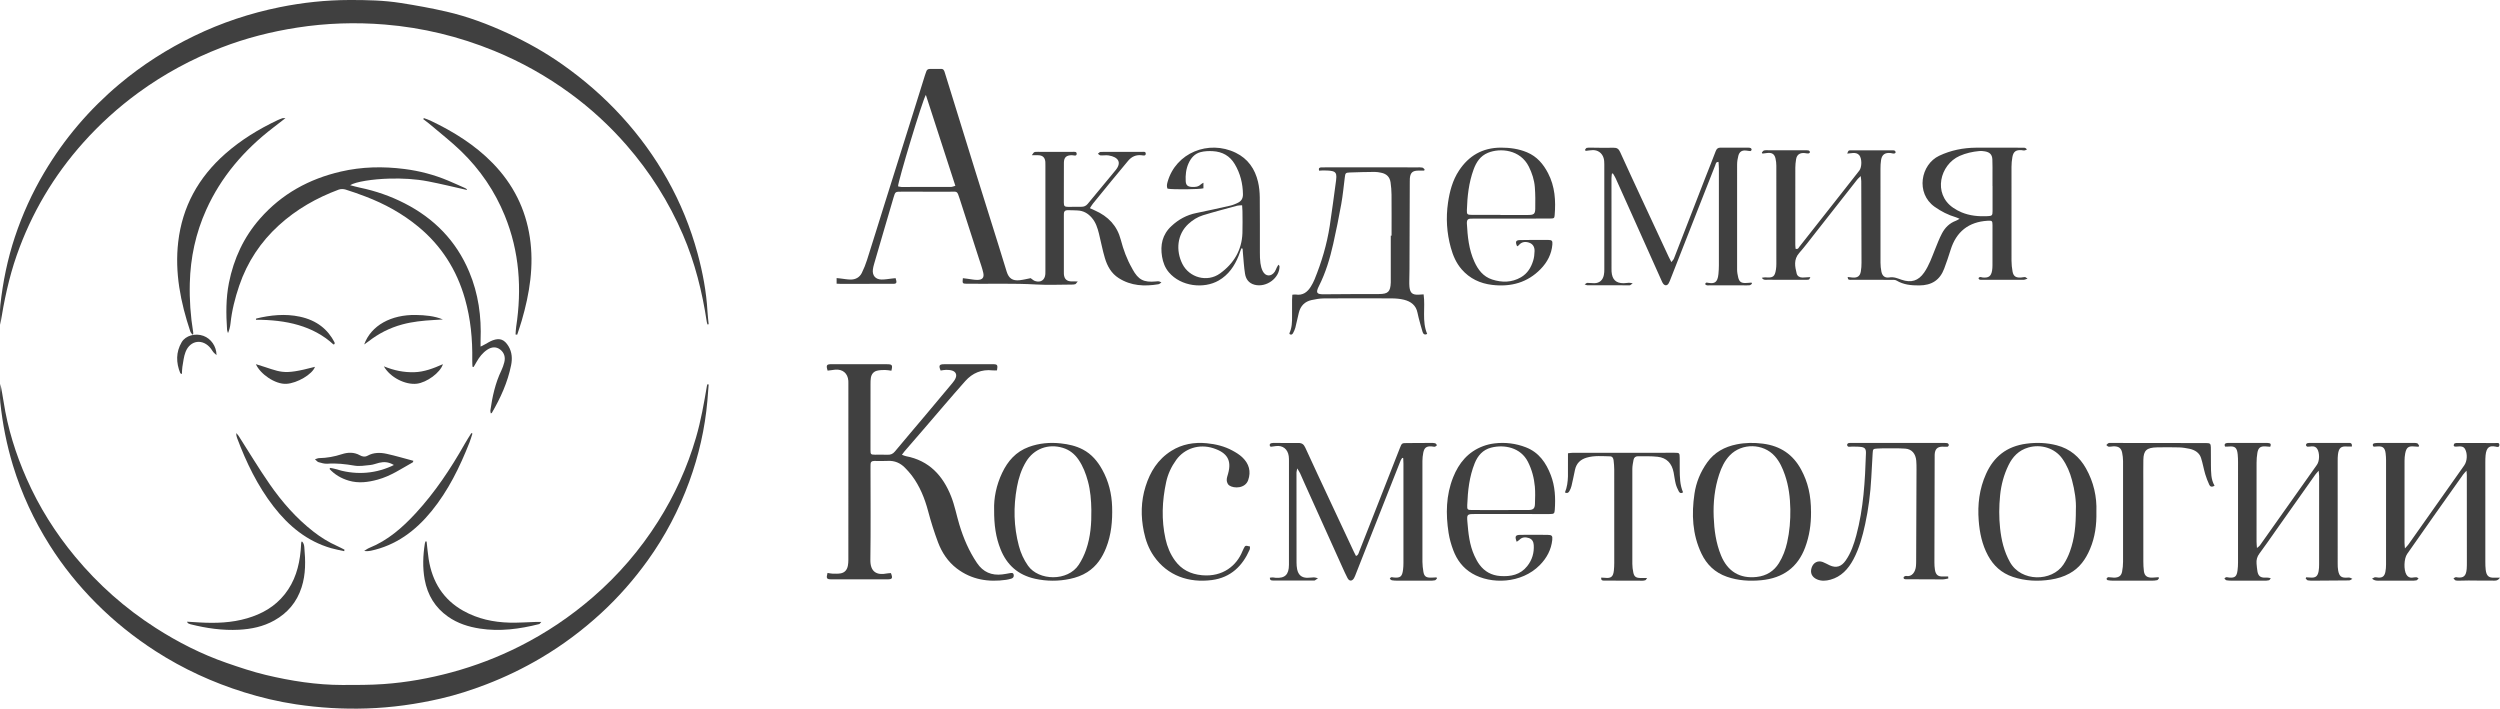 <?xml version="1.0" encoding="UTF-8"?>
<svg width="254px" height="72px" viewBox="0 0 254 72" version="1.1" xmlns="http://www.w3.org/2000/svg" xmlns:xlink="http://www.w3.org/1999/xlink">
    <title>Group 68</title>
    <g id="Page-1" stroke="none" stroke-width="1" fill="none" fill-rule="evenodd">
        <g id="Desktop-HD" transform="translate(-40, -24)" fill="#404040">
            <g id="Group-68" transform="translate(40, 24)">
                <path d="M72,39.061 C71.958,39.613 71.92,40.165 71.872,40.715 C71.624,43.543 70.996,46.284 70.025,48.941 C68.98,51.8 67.581,54.473 65.811,56.934 C64.406,58.887 62.828,60.686 61.058,62.312 C59.19,64.028 57.176,65.534 55.003,66.823 C53.211,67.887 51.344,68.787 49.404,69.533 C47.893,70.115 46.357,70.609 44.781,70.974 C42.313,71.545 39.819,71.893 37.284,71.978 C34.865,72.059 32.462,71.916 30.07,71.558 C28.284,71.291 26.528,70.874 24.8,70.335 C21.625,69.344 18.621,67.969 15.814,66.161 C13.625,64.751 11.602,63.128 9.756,61.274 C7.977,59.487 6.4,57.534 5.052,55.399 C3.455,52.87 2.195,50.173 1.317,47.291 C0.68,45.196 0.259,43.061 0.031,40.885 C-0.035,40.265 0.021,39.632 0.048,39 C0.154,39.604 0.273,40.206 0.366,40.812 C0.782,43.522 1.594,46.11 2.693,48.607 C3.965,51.499 5.629,54.142 7.638,56.562 C9.997,59.404 12.726,61.816 15.815,63.796 C18.086,65.253 20.481,66.47 23.026,67.352 C24.337,67.806 25.658,68.251 27.003,68.573 C29.558,69.185 32.15,69.59 34.783,69.594 C36.188,69.595 37.597,69.6 38.996,69.5 C41.329,69.334 43.625,68.921 45.89,68.306 C48.286,67.656 50.59,66.776 52.806,65.659 C55.489,64.306 57.968,62.638 60.25,60.66 C62.828,58.425 65.036,55.863 66.866,52.968 C68.54,50.322 69.828,47.491 70.71,44.47 C71.214,42.744 71.523,40.977 71.822,39.207 C71.832,39.152 71.851,39.099 71.866,39.045 C71.911,39.05 71.955,39.056 72,39.061" id="Fill-1"></path>
                <path d="M0.025,33 C0.025,32.326 -0.038,31.644 0.036,30.978 C0.296,28.629 0.767,26.319 1.512,24.077 C2.275,21.782 3.27,19.592 4.503,17.515 C6.535,14.088 9.078,11.112 12.106,8.566 C14.444,6.6 16.996,4.974 19.737,3.647 C22.514,2.302 25.416,1.34 28.423,0.73 C30.753,0.258 33.113,0.006 35.498,0 C37.247,-0.004 38.995,0.031 40.725,0.304 C42.28,0.549 43.834,0.829 45.368,1.183 C47.521,1.679 49.591,2.459 51.598,3.384 C53.52,4.27 55.365,5.303 57.106,6.526 C59.318,8.08 61.347,9.84 63.178,11.847 C64.959,13.797 66.501,15.918 67.798,18.225 C69.135,20.602 70.161,23.117 70.875,25.754 C71.395,27.676 71.766,29.632 71.879,31.63 C71.904,32.068 71.959,32.504 72,32.941 C71.961,32.95 71.922,32.959 71.883,32.968 C71.857,32.88 71.822,32.794 71.808,32.705 C71.349,29.654 70.608,26.68 69.389,23.848 C67.953,20.512 66.039,17.484 63.662,14.756 C61.939,12.779 60.027,11.02 57.923,9.483 C55.524,7.73 52.954,6.289 50.207,5.165 C46.635,3.704 42.937,2.807 39.107,2.493 C36.127,2.249 33.154,2.344 30.191,2.805 C27.552,3.215 24.977,3.87 22.486,4.834 C19.492,5.992 16.681,7.507 14.07,9.41 C12.023,10.903 10.153,12.595 8.462,14.487 C5.461,17.843 3.198,21.656 1.698,25.939 C0.898,28.228 0.412,30.586 0.025,33" id="Fill-4"></path>
                <path d="M47.421,19.296 C46.117,19.004 44.818,18.683 43.507,18.429 C42.201,18.177 40.876,18.111 39.546,18.147 C37.874,18.192 36.121,18.463 35.573,18.816 C35.927,18.906 36.242,18.999 36.564,19.066 C38.148,19.393 39.672,19.92 41.116,20.661 C44.08,22.181 46.334,24.432 47.674,27.624 C48.606,29.846 48.924,32.165 48.827,34.565 C48.819,34.754 48.826,34.944 48.826,35.215 C49.012,35.12 49.137,35.058 49.26,34.993 C49.525,34.853 49.779,34.68 50.056,34.578 C50.79,34.307 51.253,34.496 51.668,35.186 C52.027,35.786 52.061,36.444 51.929,37.102 C51.579,38.852 50.849,40.441 49.966,41.96 C49.958,41.973 49.932,41.974 49.864,42 C49.848,41.897 49.809,41.798 49.821,41.708 C50.022,40.3 50.321,38.922 50.941,37.637 C51.065,37.379 51.159,37.1 51.233,36.821 C51.371,36.302 51.234,35.839 50.827,35.52 C50.41,35.194 49.946,35.242 49.514,35.525 C49.044,35.832 48.704,36.267 48.426,36.759 C48.325,36.936 48.222,37.111 48.119,37.287 C48.08,37.278 48.042,37.268 48.003,37.259 C47.995,37.035 47.977,36.811 47.981,36.587 C48.016,34.476 47.819,32.394 47.242,30.364 C46.402,27.408 44.832,24.956 42.507,23.038 C40.884,21.698 39.074,20.704 37.132,19.966 C36.466,19.713 35.795,19.469 35.116,19.261 C34.899,19.194 34.625,19.187 34.416,19.264 C32.181,20.096 30.123,21.258 28.331,22.893 C26.484,24.578 25.126,26.612 24.304,29.03 C23.879,30.279 23.556,31.55 23.418,32.87 C23.384,33.194 23.306,33.514 23.166,33.843 C23.133,33.73 23.078,33.618 23.07,33.503 C22.962,31.91 22.947,30.323 23.259,28.745 C23.75,26.273 24.772,24.086 26.411,22.218 C28.641,19.677 31.426,18.175 34.629,17.431 C36.771,16.934 38.931,16.895 41.092,17.17 C42.611,17.363 44.102,17.75 45.53,18.351 C46.117,18.598 46.698,18.861 47.279,19.12 C47.341,19.147 47.391,19.201 47.446,19.242 C47.438,19.26 47.43,19.277 47.421,19.296" id="Fill-6"></path>
                <path d="M19.547,34 C19.475,33.892 19.373,33.792 19.334,33.674 C18.346,30.711 17.743,27.701 18.107,24.575 C18.522,21.019 20.138,18.04 22.907,15.606 C24.488,14.217 26.275,13.122 28.197,12.211 C28.36,12.134 28.531,12.07 28.702,12.009 C28.752,11.991 28.816,12.006 29,12.006 C28.531,12.369 28.145,12.671 27.756,12.969 C24.795,15.241 22.458,17.975 20.958,21.301 C19.883,23.681 19.348,26.183 19.284,28.773 C19.241,30.453 19.357,32.121 19.631,33.781 C19.64,33.836 19.632,33.895 19.632,33.951 C19.604,33.968 19.575,33.984 19.547,34" id="Fill-8"></path>
                <path d="M52.38,33.989 C52.4,33.732 52.402,33.472 52.441,33.217 C53.032,29.356 52.78,25.57 51.283,21.899 C50.277,19.434 48.793,17.24 46.837,15.349 C45.844,14.389 44.739,13.532 43.681,12.632 C43.462,12.446 43.227,12.278 43,12.101 C43.022,12.068 43.045,12.034 43.067,12 C43.282,12.081 43.506,12.147 43.713,12.245 C46.079,13.371 48.265,14.732 50.066,16.584 C52.149,18.726 53.397,21.233 53.831,24.111 C54.266,27 53.815,29.802 53.008,32.577 C52.87,33.055 52.703,33.526 52.549,34 C52.493,33.996 52.436,33.993 52.38,33.989" id="Fill-10"></path>
                <path d="M19,63.164 C19.458,63.191 19.877,63.218 20.297,63.242 C21.92,63.333 23.534,63.281 25.114,62.817 C26.594,62.382 27.913,61.656 28.931,60.373 C29.952,59.088 30.401,57.57 30.549,55.922 C30.573,55.66 30.583,55.397 30.604,55.134 C30.606,55.101 30.636,55.07 30.673,55 C30.85,55.158 30.898,55.377 30.917,55.583 C31.043,56.961 31.076,58.327 30.643,59.669 C30.147,61.212 29.192,62.295 27.872,63.036 C26.749,63.667 25.531,63.916 24.282,63.982 C22.617,64.07 20.978,63.833 19.359,63.427 C19.268,63.404 19.181,63.362 19.097,63.318 C19.069,63.303 19.056,63.256 19,63.164" id="Fill-12"></path>
                <path d="M43.343,55.02 C43.412,55.614 43.46,56.212 43.552,56.802 C43.922,59.151 45.064,60.931 47.065,62.054 C48.537,62.88 50.131,63.22 51.78,63.26 C52.688,63.282 53.599,63.213 54.509,63.186 C54.635,63.182 54.762,63.186 55,63.186 C54.874,63.317 54.835,63.395 54.782,63.408 C52.794,63.909 50.788,64.182 48.747,63.863 C47.594,63.683 46.495,63.34 45.506,62.642 C44.218,61.734 43.438,60.471 43.147,58.882 C42.926,57.667 42.973,56.439 43.165,55.22 C43.176,55.145 43.212,55.073 43.237,55 C43.272,55.007 43.308,55.013 43.343,55.02" id="Fill-14"></path>
                <path d="M40.018,47.243 C39.47,46.918 39.005,46.906 38.521,47.019 C38.224,47.089 37.938,47.212 37.637,47.243 C37.096,47.298 36.524,47.396 36.007,47.307 C35.091,47.151 34.19,47.045 33.253,47.114 C32.963,47.135 32.65,47.036 32.363,46.956 C32.24,46.921 32.156,46.793 32,46.662 C32.184,46.608 32.294,46.549 32.407,46.546 C33.211,46.533 33.977,46.392 34.725,46.147 C35.346,45.944 35.974,45.926 36.562,46.255 C36.816,46.397 37.073,46.451 37.36,46.293 C37.957,45.964 38.628,45.964 39.275,46.106 C40.187,46.306 41.078,46.573 42,46.818 C41.97,46.889 41.968,46.957 41.928,46.979 C40.779,47.619 39.706,48.367 38.36,48.733 C37.399,48.996 36.427,49.125 35.44,48.836 C34.638,48.601 33.986,48.199 33.48,47.647 C33.5,47.611 33.521,47.575 33.542,47.539 C33.697,47.57 33.859,47.586 34.007,47.633 C35.973,48.257 37.891,48.196 39.759,47.371 C39.817,47.345 39.871,47.316 40.018,47.243" id="Fill-16"></path>
                <path d="M34.971,56 C34.525,55.899 34.074,55.82 33.636,55.693 C31.196,54.986 29.33,53.446 27.797,51.466 C26.169,49.364 25.022,46.99 24.09,44.505 C24.033,44.354 23.996,44.198 24,44 C24.081,44.093 24.174,44.178 24.241,44.282 C25.29,45.919 26.288,47.594 27.397,49.19 C28.648,50.993 30.087,52.64 31.825,53.997 C32.578,54.585 33.377,55.085 34.248,55.472 C34.504,55.586 34.75,55.721 35,55.847 C34.99,55.898 34.98,55.949 34.971,56" id="Fill-18"></path>
                <path d="M48,44.05 C47.9,44.352 47.816,44.661 47.7,44.957 C46.713,47.454 45.544,49.847 43.849,51.927 C42.207,53.944 40.224,55.413 37.676,55.955 C37.464,56 37.247,56.02 37,55.973 C37.173,55.869 37.337,55.741 37.521,55.667 C39.397,54.913 40.889,53.605 42.248,52.129 C44.202,50.007 45.798,47.608 47.225,45.085 C47.434,44.716 47.667,44.361 47.89,44 C47.926,44.016 47.963,44.033 48,44.05" id="Fill-20"></path>
                <path d="M39,37.219 C40.068,37.655 41.058,37.843 42.086,37.816 C43.1,37.789 44.031,37.428 45,37 C44.738,37.867 43.345,38.87 42.345,38.985 C41.177,39.12 39.635,38.345 39,37.219" id="Fill-22"></path>
                <path d="M26,37 C28.66,37.797 28.539,38.177 32,37.27 C31.748,38.022 30.188,38.939 29.096,38.997 C27.943,39.059 26.428,37.987 26,37" id="Fill-24"></path>
                <path d="M33.881,35 C31.81,33.09 29.058,32.484 26,32.488 C26.018,32.413 26.016,32.366 26.032,32.363 C27.485,32.011 28.965,31.855 30.455,32.171 C32.211,32.544 33.318,33.488 33.987,34.778 C34.014,34.829 33.991,34.896 33.991,34.955 C33.954,34.97 33.918,34.985 33.881,35" id="Fill-26"></path>
                <path d="M37,35 C37.702,33.056 39.751,31.954 42.265,32.002 C43.196,32.019 44.118,32.097 45,32.456 C44.685,32.476 44.37,32.496 44.055,32.514 C42.975,32.575 41.907,32.684 40.876,32.962 C39.554,33.319 38.43,33.914 37.445,34.681 C37.302,34.792 37.148,34.894 37,35" id="Fill-28"></path>
                <path d="M18.483,38 C18.383,37.951 18.328,37.943 18.317,37.917 C17.883,36.846 17.862,35.78 18.457,34.768 C18.86,34.084 19.854,33.824 20.665,34.122 C21.441,34.407 21.987,35.178 22,36.081 C21.869,35.961 21.764,35.883 21.682,35.786 C21.589,35.676 21.522,35.545 21.435,35.43 C20.637,34.38 19.326,34.533 18.85,35.764 C18.668,36.235 18.62,36.76 18.531,37.264 C18.491,37.497 18.499,37.738 18.483,38" id="Fill-30"></path>
                <path d="M84.086,37.657 C83.915,37.105 83.978,37.003 84.471,37.002 C86.347,36.999 88.222,36.999 90.099,37.005 C90.655,37.006 90.708,37.084 90.565,37.666 C90.353,37.639 90.133,37.589 89.914,37.59 C89.639,37.591 89.356,37.6 89.092,37.668 C88.74,37.759 88.537,38.031 88.479,38.385 C88.445,38.591 88.446,38.804 88.445,39.013 C88.443,41.236 88.442,43.458 88.442,45.681 C88.442,46.172 88.46,46.193 88.93,46.198 C89.351,46.202 89.772,46.186 90.192,46.202 C90.497,46.214 90.718,46.117 90.918,45.876 C91.947,44.638 92.993,43.414 94.03,42.182 C94.943,41.098 95.854,40.012 96.76,38.922 C96.892,38.763 97.022,38.588 97.097,38.399 C97.235,38.053 97.099,37.768 96.744,37.653 C96.55,37.59 96.334,37.578 96.128,37.577 C95.939,37.577 95.75,37.623 95.569,37.648 C95.352,37.151 95.422,37.009 95.9,37.006 C97.565,36.998 99.231,36.999 100.896,37.003 C101.344,37.005 101.389,37.082 101.294,37.632 C101.149,37.632 100.996,37.647 100.847,37.63 C99.729,37.504 98.796,37.902 98.073,38.716 C96.631,40.338 95.232,41.998 93.814,43.641 C93.174,44.383 92.531,45.123 91.891,45.865 C91.813,45.955 91.747,46.055 91.634,46.205 C91.799,46.264 91.917,46.324 92.041,46.347 C94.399,46.79 95.802,48.326 96.637,50.443 C97.001,51.365 97.185,52.356 97.472,53.308 C97.888,54.686 98.449,55.996 99.261,57.199 C99.889,58.131 100.742,58.488 101.83,58.361 C102.09,58.331 102.348,58.276 102.607,58.232 C102.767,58.204 102.943,58.172 102.989,58.385 C103.031,58.576 102.953,58.733 102.748,58.79 C102.58,58.837 102.409,58.883 102.237,58.908 C100.412,59.171 98.701,58.895 97.208,57.756 C96.31,57.071 95.697,56.142 95.304,55.099 C94.917,54.071 94.586,53.018 94.304,51.955 C93.954,50.638 93.457,49.4 92.635,48.307 C92.425,48.029 92.187,47.769 91.942,47.52 C91.464,47.034 90.889,46.789 90.192,46.827 C89.738,46.851 89.281,46.838 88.825,46.832 C88.559,46.829 88.439,46.95 88.447,47.212 C88.45,47.334 88.444,47.457 88.444,47.579 C88.444,50.677 88.475,53.775 88.429,56.871 C88.41,58.102 89.073,58.475 90.118,58.262 C90.252,58.235 90.391,58.238 90.519,58.228 C90.724,58.75 90.662,58.861 90.166,58.861 C88.272,58.864 86.379,58.863 84.486,58.861 C83.983,58.86 83.926,58.775 84.075,58.209 C84.235,58.233 84.4,58.276 84.567,58.281 C84.844,58.288 85.126,58.302 85.397,58.257 C85.825,58.187 86.064,57.894 86.143,57.478 C86.178,57.29 86.193,57.096 86.193,56.905 C86.196,50.92 86.195,44.936 86.195,38.951 C86.195,38.863 86.198,38.775 86.191,38.688 C86.135,37.926 85.616,37.488 84.845,37.56 C84.588,37.584 84.333,37.625 84.086,37.657" id="Fill-32"></path>
                <path d="M146,58.765 C145.931,58.832 145.871,58.942 145.792,58.959 C145.611,58.997 145.422,58.999 145.236,58.999 C144.151,59.001 143.067,59 141.982,58.996 C141.796,58.995 141.608,58.99 141.425,58.958 C141.344,58.944 141.274,58.861 141.203,58.812 C141.307,58.557 141.474,58.662 141.611,58.674 C142.277,58.733 142.458,58.588 142.55,57.885 C142.579,57.658 142.59,57.427 142.59,57.198 C142.592,53.834 142.592,50.471 142.59,47.107 C142.59,46.921 142.576,46.734 142.568,46.547 C142.535,46.537 142.501,46.528 142.468,46.518 C142.413,46.606 142.343,46.688 142.305,46.784 C141.019,50.036 139.735,53.289 138.452,56.542 C138.194,57.196 137.938,57.851 137.679,58.505 C137.647,58.586 137.612,58.667 137.567,58.742 C137.367,59.071 137.088,59.073 136.906,58.728 C136.719,58.372 136.555,58.003 136.388,57.635 C135.11,54.805 133.834,51.974 132.558,49.143 C132.4,48.791 132.251,48.434 132.089,48.084 C132.025,47.945 131.936,47.82 131.801,47.59 C131.76,47.806 131.723,47.913 131.723,48.02 C131.722,51.065 131.723,54.109 131.728,57.154 C131.729,57.382 131.744,57.616 131.79,57.838 C131.91,58.409 132.233,58.688 132.788,58.704 C133.024,58.711 133.261,58.664 133.497,58.66 C133.598,58.658 133.7,58.702 133.908,58.75 C133.741,58.868 133.669,58.923 133.593,58.968 C133.566,58.985 133.527,58.982 133.493,58.982 C132.104,58.982 130.715,58.983 129.326,58.979 C129.177,58.979 129.012,58.965 129.019,58.695 C129.118,58.684 129.209,58.664 129.301,58.666 C129.402,58.668 129.502,58.696 129.603,58.703 C130.548,58.77 130.954,58.385 130.957,57.386 C130.963,54.926 130.959,52.465 130.959,50.005 C130.959,48.96 130.96,47.916 130.959,46.872 C130.958,46.695 130.961,46.516 130.936,46.342 C130.834,45.625 130.326,45.23 129.638,45.321 C129.471,45.343 129.304,45.369 129.136,45.387 C129.108,45.39 129.077,45.36 129.033,45.339 C128.962,45.188 129.005,45.068 129.166,45.028 C129.296,44.996 129.435,45 129.57,45 C130.35,45.003 131.13,45.027 131.909,45.009 C132.265,45 132.46,45.134 132.612,45.468 C133.451,47.302 134.308,49.129 135.162,50.956 C135.955,52.656 136.752,54.355 137.549,56.054 C137.615,56.195 137.689,56.332 137.766,56.483 C138.006,56.419 138.03,56.203 138.097,56.036 C138.539,54.927 138.973,53.813 139.409,52.701 C140.347,50.312 141.282,47.924 142.221,45.536 C142.426,45.012 142.431,45.017 142.959,45.015 C143.756,45.012 144.553,45.004 145.349,45.002 C145.502,45.001 145.659,44.996 145.804,45.033 C145.88,45.052 145.935,45.159 146,45.227 C145.929,45.282 145.862,45.372 145.785,45.385 C145.672,45.403 145.551,45.359 145.433,45.353 C144.93,45.323 144.703,45.488 144.604,45.996 C144.55,46.271 144.519,46.556 144.518,46.837 C144.512,50.254 144.512,53.67 144.519,57.087 C144.519,57.421 144.564,57.758 144.616,58.088 C144.688,58.532 144.873,58.683 145.314,58.688 C145.526,58.691 145.738,58.671 145.95,58.661 C145.967,58.695 145.983,58.73 146,58.765" id="Fill-34"></path>
                <path d="M235.576,47.823 C235.411,48.016 235.307,48.12 235.221,48.241 C233.874,50.145 232.529,52.051 231.183,53.956 C230.644,54.718 230.118,55.491 229.56,56.236 C229.323,56.551 229.231,56.881 229.266,57.266 C229.29,57.53 229.311,57.795 229.356,58.055 C229.433,58.499 229.654,58.688 230.081,58.687 C230.273,58.687 230.465,58.666 230.711,58.75 C230.65,58.821 230.599,58.937 230.527,58.955 C230.369,58.996 230.199,58.998 230.034,58.999 C228.942,59.001 227.849,59 226.757,58.996 C226.575,58.995 226.39,58.991 226.213,58.958 C226.138,58.944 226.076,58.851 226,58.788 C226.154,58.558 226.325,58.668 226.476,58.68 C227.065,58.732 227.254,58.579 227.335,57.944 C227.368,57.683 227.383,57.416 227.383,57.152 C227.386,53.753 227.385,50.355 227.384,46.957 C227.383,46.692 227.377,46.425 227.35,46.162 C227.281,45.48 227.07,45.304 226.436,45.369 C226.31,45.382 226.182,45.371 226.063,45.371 C225.979,45.183 226.024,45.069 226.184,45.026 C226.279,45.001 226.381,45.001 226.48,45.001 C227.721,45.001 228.963,45.002 230.204,45.004 C230.32,45.004 230.439,45.001 230.551,45.024 C230.724,45.06 230.745,45.182 230.656,45.392 C230.495,45.379 230.32,45.36 230.145,45.352 C229.66,45.328 229.436,45.498 229.349,46.013 C229.293,46.342 229.268,46.68 229.267,47.015 C229.261,49.688 229.262,52.36 229.265,55.033 C229.265,55.217 229.288,55.401 229.307,55.678 C229.457,55.549 229.542,55.501 229.593,55.428 C231.532,52.693 233.469,49.957 235.403,47.219 C235.68,46.827 235.683,46.024 235.435,45.615 C235.299,45.391 235.102,45.339 234.877,45.35 C234.729,45.358 234.58,45.395 234.433,45.384 C234.377,45.379 234.288,45.279 234.286,45.219 C234.283,45.157 234.355,45.052 234.414,45.032 C234.521,44.997 234.643,45.005 234.758,45.005 C236.017,45.002 237.275,44.998 238.533,45.004 C238.725,45.004 238.997,44.935 238.951,45.367 C238.785,45.367 238.626,45.379 238.469,45.366 C237.853,45.314 237.62,45.506 237.537,46.17 C237.508,46.397 237.508,46.629 237.508,46.859 C237.506,50.328 237.506,53.797 237.509,57.266 C237.509,57.495 237.515,57.729 237.555,57.952 C237.661,58.551 237.884,58.724 238.452,58.687 C238.74,58.668 238.74,58.668 239,58.814 C238.874,58.879 238.787,58.96 238.695,58.965 C238.398,58.984 238.1,58.975 237.803,58.977 C236.892,58.984 235.982,58.993 235.071,58.997 C234.873,58.998 234.672,59.001 234.477,58.967 C234.397,58.953 234.33,58.845 234.258,58.779 C234.274,58.737 234.29,58.695 234.306,58.653 C234.46,58.663 234.614,58.672 234.768,58.682 C235.263,58.714 235.477,58.553 235.572,58.036 C235.613,57.813 235.622,57.579 235.622,57.35 C235.625,54.359 235.625,51.368 235.623,48.377 C235.622,48.227 235.598,48.076 235.576,47.823" id="Fill-36"></path>
                <path d="M254,58.689 C253.739,59.066 253.469,58.988 253.24,58.991 C252.432,59.001 251.625,58.981 250.817,58.978 C250.537,58.977 250.257,58.992 249.977,58.994 C249.813,58.995 249.643,59.009 249.486,58.969 C249.403,58.948 249.342,58.824 249.271,58.747 C249.352,58.709 249.432,58.666 249.515,58.636 C249.542,58.626 249.578,58.653 249.611,58.657 C250.295,58.755 250.556,58.536 250.617,57.8 C250.635,57.571 250.634,57.34 250.634,57.11 C250.634,54.155 250.632,51.201 250.629,48.246 C250.629,48.145 250.615,48.044 250.598,47.821 C250.443,47.996 250.341,48.092 250.26,48.205 C249.262,49.611 248.264,51.017 247.27,52.427 C246.365,53.71 245.463,54.995 244.566,56.283 C244.234,56.76 244.202,57.918 244.5,58.398 C244.628,58.604 244.817,58.705 245.049,58.692 C245.197,58.683 245.344,58.642 245.491,58.648 C245.571,58.651 245.649,58.72 245.728,58.759 C245.654,58.831 245.59,58.947 245.506,58.965 C245.331,59.003 245.146,58.997 244.965,58.998 C243.927,59 242.889,59.001 241.851,58.997 C241.584,58.996 241.302,59.044 241,58.793 C241.15,58.719 241.226,58.655 241.307,58.648 C241.419,58.638 241.535,58.681 241.649,58.686 C242.059,58.703 242.264,58.546 242.354,58.11 C242.403,57.871 242.421,57.62 242.422,57.373 C242.426,53.835 242.425,50.296 242.423,46.757 C242.423,46.528 242.407,46.297 242.381,46.07 C242.318,45.518 242.101,45.324 241.594,45.354 C241.463,45.361 241.332,45.376 241.201,45.381 C241.172,45.382 241.143,45.353 241.11,45.335 C241.034,45.173 241.083,45.061 241.247,45.031 C241.393,45.005 241.543,45.002 241.691,45.002 C242.845,45 243.998,44.999 245.152,45.002 C245.3,45.002 245.455,44.995 245.593,45.041 C245.67,45.068 245.719,45.196 245.78,45.278 C245.764,45.315 245.746,45.353 245.729,45.39 C245.576,45.38 245.422,45.375 245.269,45.36 C244.7,45.305 244.485,45.465 244.368,46.072 C244.321,46.312 244.301,46.563 244.301,46.809 C244.296,49.587 244.297,52.365 244.299,55.142 C244.299,55.292 244.32,55.442 244.341,55.721 C244.514,55.526 244.619,55.428 244.701,55.312 C246.592,52.636 248.482,49.958 250.369,47.279 C250.674,46.846 250.708,46.096 250.456,45.635 C250.318,45.383 250.099,45.345 249.859,45.355 C249.711,45.361 249.563,45.385 249.417,45.377 C249.371,45.375 249.29,45.289 249.293,45.248 C249.299,45.175 249.342,45.073 249.397,45.046 C249.482,45.005 249.589,45.009 249.686,45.009 C250.972,45.007 252.257,45.007 253.543,45.013 C253.694,45.013 253.937,44.945 253.936,45.196 C253.935,45.507 253.674,45.399 253.518,45.37 C252.974,45.27 252.618,45.394 252.533,46.273 C252.512,46.501 252.509,46.732 252.509,46.962 C252.508,50.341 252.508,53.72 252.51,57.1 C252.51,57.364 252.516,57.632 252.547,57.894 C252.621,58.516 252.864,58.723 253.439,58.69 C253.59,58.682 253.742,58.689 254,58.689" id="Fill-38"></path>
                <path d="M181.898,51.738 C181.876,50.551 181.737,49.378 181.345,48.245 C181.109,47.565 180.817,46.902 180.317,46.343 C179.148,45.034 176.972,44.995 175.752,46.26 C175.215,46.816 174.906,47.486 174.672,48.189 C174.202,49.602 174.053,51.057 174.112,52.528 C174.166,53.863 174.34,55.181 174.86,56.442 C175.526,58.055 176.764,58.81 178.477,58.618 C179.483,58.505 180.239,58.02 180.742,57.209 C181.146,56.558 181.407,55.849 181.574,55.112 C181.826,54 181.914,52.874 181.898,51.738 M184,52.044 C184.01,53.269 183.835,54.464 183.401,55.625 C182.657,57.618 181.181,58.738 178.932,58.952 C177.749,59.065 176.585,58.99 175.463,58.602 C174.228,58.175 173.391,57.348 172.863,56.234 C171.937,54.282 171.854,52.239 172.158,50.164 C172.327,49.012 172.764,47.945 173.457,46.975 C174.178,45.967 175.203,45.394 176.456,45.145 C177.335,44.97 178.212,44.962 179.105,45.075 C180.911,45.304 182.177,46.197 182.992,47.702 C183.685,48.983 184.002,50.312 184,52.044" id="Fill-40"></path>
                <path d="M110.881,51.808 C110.866,50.826 110.789,49.849 110.531,48.893 C110.321,48.117 110.037,47.367 109.569,46.689 C109.182,46.128 108.668,45.707 107.978,45.499 C106.49,45.049 105.038,45.604 104.25,46.904 C103.761,47.711 103.486,48.588 103.32,49.489 C102.952,51.493 102.992,53.495 103.52,55.474 C103.709,56.185 104.008,56.852 104.446,57.475 C105.534,59.017 108.481,59.089 109.602,57.379 C109.914,56.903 110.166,56.378 110.35,55.846 C110.803,54.537 110.901,53.177 110.881,51.808 M101.004,51.811 C100.963,50.626 101.219,49.296 101.824,48.031 C102.387,46.855 103.203,45.895 104.526,45.41 C105.57,45.027 106.663,44.927 107.778,45.049 C108.56,45.134 109.316,45.302 110.013,45.667 C110.92,46.141 111.518,46.875 111.983,47.711 C112.641,48.894 112.951,50.165 112.992,51.495 C113.035,52.916 112.914,54.318 112.379,55.664 C111.987,56.646 111.427,57.516 110.475,58.126 C109.936,58.47 109.341,58.682 108.716,58.814 C107.536,59.065 106.349,59.062 105.171,58.804 C103.414,58.419 102.29,57.377 101.664,55.821 C101.168,54.59 100.993,53.314 101.004,51.811" id="Fill-42"></path>
                <path d="M210.908,51.796 C210.955,50.896 210.795,49.827 210.513,48.774 C210.306,47.998 209.997,47.252 209.518,46.582 C208.769,45.536 207.369,45.095 206.086,45.465 C205.087,45.753 204.477,46.42 204.065,47.263 C203.59,48.237 203.316,49.268 203.21,50.337 C203.099,51.451 203.09,52.562 203.21,53.675 C203.34,54.875 203.609,56.035 204.216,57.115 C205.359,59.146 208.469,59.104 209.636,57.37 C209.918,56.952 210.141,56.488 210.309,56.019 C210.778,54.714 210.914,53.358 210.908,51.796 M212.994,51.994 C213.024,53.331 212.854,54.58 212.35,55.772 C211.917,56.796 211.305,57.697 210.251,58.271 C209.66,58.594 209.022,58.784 208.351,58.888 C207.047,59.09 205.758,59.03 204.51,58.614 C203.349,58.226 202.536,57.471 201.982,56.447 C201.376,55.325 201.13,54.12 201.036,52.888 C200.911,51.261 201.098,49.669 201.783,48.147 C202.559,46.421 203.861,45.341 205.898,45.076 C206.94,44.94 207.962,44.981 208.962,45.241 C210.32,45.595 211.28,46.424 211.933,47.582 C212.722,48.984 213.051,50.48 212.994,51.994" id="Fill-44"></path>
                <path d="M152.416,51.82 C153.372,51.82 154.327,51.826 155.283,51.818 C155.777,51.813 155.939,51.666 155.952,51.191 C155.968,50.61 155.995,50.025 155.943,49.448 C155.863,48.57 155.645,47.725 155.235,46.916 C154.497,45.463 152.837,45.138 151.505,45.478 C150.652,45.696 150.141,46.295 149.831,47.063 C149.279,48.431 149.128,49.865 149.072,51.313 C149.053,51.792 149.091,51.817 149.602,51.819 C150.54,51.824 151.478,51.821 152.416,51.82 M154.096,55.045 C153.885,54.492 153.959,54.348 154.469,54.341 C155.389,54.33 156.311,54.331 157.231,54.342 C157.671,54.347 157.754,54.437 157.71,54.855 C157.605,55.852 157.149,56.701 156.439,57.419 C154.57,59.309 151.481,59.391 149.575,58.266 C148.627,57.708 148.026,56.888 147.657,55.916 C147.44,55.341 147.268,54.74 147.175,54.136 C146.882,52.223 146.907,50.319 147.643,48.484 C148.217,47.051 149.146,45.902 150.694,45.325 C151.062,45.188 151.459,45.094 151.852,45.048 C152.94,44.918 154.008,45.052 155.023,45.444 C156.365,45.963 157.081,47.029 157.559,48.266 C158.001,49.411 158.051,50.604 157.965,51.807 C157.938,52.187 157.88,52.226 157.427,52.226 C154.906,52.226 152.385,52.225 149.865,52.225 C149.064,52.225 149.024,52.249 149.086,53.008 C149.182,54.185 149.298,55.363 149.801,56.462 C149.947,56.78 150.114,57.097 150.323,57.378 C150.834,58.064 151.536,58.461 152.425,58.523 C153.501,58.598 154.47,58.397 155.166,57.52 C155.671,56.884 155.879,56.163 155.828,55.369 C155.807,55.045 155.668,54.776 155.339,54.667 C154.998,54.555 154.655,54.554 154.376,54.84 C154.299,54.918 154.196,54.972 154.096,55.045" id="Fill-46"></path>
                <path d="M197.949,58.775 C197.754,58.807 197.56,58.867 197.364,58.867 C196.345,58.871 195.325,58.859 194.305,58.854 C194.095,58.853 193.885,58.856 193.674,58.854 C193.541,58.853 193.385,58.846 193.406,58.653 C193.412,58.595 193.582,58.5 193.661,58.516 C194.254,58.637 194.61,58.11 194.663,57.506 C194.68,57.314 194.682,57.12 194.682,56.927 C194.695,53.837 194.707,50.746 194.717,47.656 C194.718,47.375 194.715,47.093 194.692,46.814 C194.633,46.101 194.241,45.626 193.58,45.581 C192.806,45.529 192.028,45.556 191.252,45.552 C191.074,45.551 190.896,45.562 190.719,45.573 C190.306,45.6 190.286,45.624 190.261,46.063 C190.215,46.886 190.166,47.709 190.123,48.532 C190.039,50.13 189.836,51.712 189.498,53.267 C189.23,54.496 188.902,55.709 188.314,56.818 C187.777,57.832 187.054,58.596 185.982,58.894 C185.521,59.021 185.054,59.061 184.599,58.86 C184.086,58.633 183.891,58.2 184.059,57.685 C184.228,57.163 184.686,56.915 185.188,57.099 C185.431,57.188 185.658,57.329 185.896,57.437 C186.565,57.74 187.082,57.574 187.516,56.954 C188.056,56.186 188.356,55.297 188.601,54.388 C189.332,51.667 189.491,48.864 189.58,46.053 C189.594,45.628 189.484,45.468 189.101,45.412 C188.783,45.366 188.456,45.382 188.134,45.376 C188.021,45.374 187.904,45.408 187.797,45.384 C187.741,45.371 187.666,45.271 187.665,45.208 C187.662,45.146 187.732,45.043 187.788,45.025 C187.893,44.991 188.011,45.001 188.124,45.001 C190.617,45.001 193.11,45.002 195.603,45.003 C196.25,45.004 196.897,45.002 197.545,45.005 C197.658,45.005 197.777,44.999 197.881,45.035 C197.937,45.055 198.003,45.16 198,45.224 C197.997,45.285 197.914,45.386 197.861,45.391 C197.684,45.406 197.505,45.376 197.327,45.381 C196.824,45.395 196.587,45.647 196.563,46.186 C196.556,46.344 196.561,46.503 196.561,46.66 C196.552,50.155 196.542,53.649 196.536,57.143 C196.536,57.388 196.548,57.637 196.587,57.877 C196.672,58.403 196.899,58.586 197.397,58.572 C197.576,58.567 197.756,58.572 197.934,58.572 C197.94,58.639 197.944,58.707 197.949,58.775" id="Fill-48"></path>
                <path d="M127,55.525 C126.989,55.631 127.006,55.753 126.962,55.852 C126.246,57.479 125.065,58.679 123.128,58.933 C120.813,59.237 118.627,58.514 117.232,56.506 C116.697,55.738 116.395,54.887 116.213,54.002 C115.896,52.461 115.914,50.922 116.394,49.406 C116.855,47.95 117.619,46.678 119.015,45.803 C120.107,45.12 121.325,44.909 122.61,45.034 C123.524,45.123 124.413,45.341 125.214,45.777 C125.568,45.968 125.922,46.184 126.207,46.451 C126.905,47.108 127.127,47.902 126.811,48.791 C126.514,49.624 125.386,49.664 124.882,49.315 C124.738,49.216 124.647,48.98 124.637,48.802 C124.626,48.577 124.712,48.345 124.775,48.12 C125.15,46.777 124.701,46.001 123.276,45.539 C121.843,45.074 120.352,45.549 119.502,46.727 C119.007,47.414 118.66,48.16 118.485,48.964 C118.068,50.891 117.987,52.828 118.418,54.763 C118.593,55.548 118.895,56.294 119.387,56.967 C120.045,57.867 120.956,58.334 122.121,58.443 C124.253,58.641 125.653,57.443 126.227,56.011 C126.264,55.917 126.309,55.826 126.355,55.736 C126.521,55.407 126.521,55.407 127,55.525" id="Fill-50"></path>
                <path d="M167.348,58.723 C167.249,58.856 167.224,58.927 167.177,58.945 C167.089,58.98 166.988,59 166.893,59 C165.59,59 164.287,58.995 162.984,58.989 C162.819,58.989 162.646,58.985 162.687,58.682 C162.815,58.69 162.936,58.69 163.056,58.705 C163.668,58.779 163.898,58.603 163.968,57.979 C163.997,57.718 164.007,57.453 164.008,57.191 C164.01,54.029 164.011,50.867 164.006,47.705 C164.006,47.393 163.977,47.08 163.941,46.77 C163.917,46.563 163.822,46.367 163.586,46.364 C162.79,46.352 161.991,46.265 161.207,46.495 C160.572,46.68 160.16,47.072 160.019,47.735 C159.903,48.282 159.794,48.829 159.665,49.373 C159.62,49.561 159.539,49.747 159.442,49.914 C159.356,50.062 159.217,50.154 159,50.028 C159.438,48.964 159.27,47.84 159.305,46.732 C159.311,46.522 159.306,46.31 159.306,46.052 C159.51,46.031 159.665,46.002 159.82,46.002 C163.258,46 166.696,45.999 170.135,46.001 C170.639,46.001 170.652,46.02 170.658,46.53 C170.663,46.909 170.656,47.288 170.66,47.667 C170.67,48.469 170.669,49.272 171,50.022 C170.796,50.159 170.648,50.087 170.567,49.928 C170.441,49.683 170.321,49.427 170.254,49.162 C170.157,48.78 170.114,48.384 170.04,47.997 C169.86,47.069 169.332,46.511 168.417,46.408 C167.756,46.333 167.084,46.363 166.416,46.354 C166.174,46.351 166.009,46.484 165.966,46.725 C165.911,47.032 165.846,47.342 165.845,47.652 C165.837,50.863 165.838,54.074 165.845,57.285 C165.845,57.58 165.885,57.878 165.944,58.166 C166.028,58.578 166.212,58.713 166.628,58.722 C166.834,58.727 167.039,58.723 167.348,58.723" id="Fill-52"></path>
                <path d="M225,49.347 C224.729,49.516 224.551,49.447 224.466,49.261 C224.305,48.905 224.159,48.542 224.05,48.171 C223.891,47.626 223.799,47.064 223.624,46.524 C223.457,46.006 223.012,45.715 222.446,45.595 C222.105,45.524 221.754,45.466 221.407,45.456 C220.665,45.435 219.921,45.437 219.179,45.451 C218.095,45.473 217.782,45.757 217.765,46.73 C217.752,47.509 217.761,48.288 217.76,49.067 C217.76,51.722 217.759,54.377 217.763,57.032 C217.764,57.367 217.775,57.706 217.821,58.038 C217.887,58.519 218.16,58.708 218.701,58.686 C218.904,58.678 219.106,58.658 219.308,58.643 C219.323,58.679 219.339,58.714 219.354,58.748 C219.292,58.817 219.241,58.929 219.165,58.946 C218.978,58.987 218.779,58.998 218.585,58.998 C217.276,59.001 215.967,59 214.658,58.996 C214.483,58.995 214.306,58.98 214.137,58.947 C214.086,58.937 214.009,58.825 214.025,58.79 C214.055,58.726 214.144,58.642 214.21,58.641 C214.402,58.639 214.597,58.692 214.79,58.69 C215.27,58.684 215.521,58.509 215.604,58.083 C215.669,57.754 215.701,57.415 215.702,57.081 C215.708,53.665 215.708,50.248 215.702,46.832 C215.701,46.551 215.665,46.266 215.609,45.989 C215.512,45.513 215.241,45.33 214.707,45.349 C214.551,45.354 214.393,45.4 214.242,45.383 C214.155,45.374 214.08,45.276 214,45.217 C214.075,45.15 214.138,45.061 214.228,45.022 C214.309,44.987 214.42,45.004 214.517,45.004 C217.722,45.007 220.927,45.008 224.132,45.015 C224.543,45.016 224.612,45.072 224.622,45.445 C224.638,46.046 224.619,46.648 224.631,47.25 C224.646,47.969 224.614,48.696 225,49.347" id="Fill-54"></path>
                <path d="M94.068,9.644 C93.737,10.116 91.226,18.472 91.24,18.933 C91.351,18.954 91.468,18.995 91.584,18.996 C93.258,19 94.931,19.002 96.605,18.995 C96.745,18.994 96.885,18.926 97.065,18.88 C96.063,15.791 95.082,12.767 94.068,9.644 M118,28.7 C117.885,28.77 117.797,28.863 117.696,28.879 C116.282,29.115 114.915,29.053 113.663,28.257 C112.898,27.771 112.502,27.034 112.258,26.224 C112.013,25.41 111.862,24.568 111.655,23.742 C111.51,23.161 111.333,22.594 110.923,22.121 C110.542,21.682 110.082,21.411 109.486,21.383 C109.138,21.367 108.789,21.354 108.441,21.356 C108.214,21.357 108.088,21.481 108.091,21.713 C108.092,21.798 108.088,21.883 108.088,21.968 C108.088,23.844 108.088,25.72 108.088,27.596 C108.088,27.681 108.085,27.766 108.091,27.851 C108.128,28.353 108.385,28.589 108.897,28.593 C109.061,28.595 109.225,28.594 109.501,28.594 C109.362,28.75 109.315,28.854 109.241,28.876 C109.112,28.916 108.967,28.914 108.828,28.914 C107.658,28.917 106.484,28.972 105.318,28.906 C102.945,28.77 100.572,28.856 98.199,28.828 C97.789,28.823 97.766,28.792 97.828,28.264 C97.99,28.284 98.152,28.305 98.313,28.325 C98.641,28.366 98.969,28.44 99.296,28.439 C99.81,28.438 100.01,28.207 99.901,27.719 C99.799,27.254 99.631,26.802 99.485,26.348 C98.826,24.299 98.164,22.253 97.506,20.205 C97.229,19.342 97.263,19.48 96.509,19.478 C94.867,19.475 93.225,19.478 91.583,19.476 C90.971,19.476 90.963,19.471 90.79,20.049 C90.443,21.21 90.107,22.374 89.766,23.538 C89.445,24.635 89.123,25.732 88.805,26.831 C88.753,27.011 88.708,27.195 88.685,27.38 C88.61,27.982 88.944,28.39 89.558,28.4 C89.92,28.406 90.284,28.334 90.647,28.296 C90.764,28.285 90.882,28.273 90.994,28.261 C91.146,28.732 91.103,28.836 90.743,28.837 C88.947,28.842 87.151,28.839 85.355,28.838 C85.251,28.838 85.149,28.83 85,28.823 L85,28.252 C85.142,28.267 85.258,28.278 85.373,28.291 C85.718,28.33 86.061,28.397 86.406,28.403 C86.918,28.411 87.332,28.185 87.557,27.736 C87.77,27.309 87.947,26.86 88.092,26.406 C88.684,24.553 89.255,22.692 89.837,20.835 C90.819,17.708 91.804,14.583 92.786,11.456 C93.185,10.186 93.579,8.914 93.977,7.643 C94.017,7.513 94.073,7.387 94.113,7.256 C94.167,7.084 94.29,7.007 94.463,7.005 C94.848,7 95.232,7.004 95.616,7 C95.866,6.997 95.929,7.168 95.986,7.357 C96.212,8.091 96.442,8.825 96.669,9.559 C97.487,12.201 98.301,14.844 99.123,17.484 C99.884,19.929 100.655,22.37 101.418,24.813 C101.708,25.742 101.989,26.673 102.279,27.602 C102.492,28.286 102.883,28.551 103.607,28.469 C103.985,28.426 104.358,28.33 104.715,28.261 C104.872,28.367 104.999,28.498 105.154,28.55 C105.735,28.743 106.158,28.455 106.207,27.852 C106.217,27.734 106.213,27.613 106.213,27.494 C106.213,23.931 106.213,20.367 106.213,16.803 C106.213,16.684 106.218,16.564 106.207,16.445 C106.167,15.991 105.923,15.773 105.461,15.771 C105.292,15.77 105.124,15.771 104.83,15.771 C104.961,15.607 105.007,15.495 105.087,15.462 C105.194,15.418 105.327,15.427 105.449,15.426 C106.602,15.425 107.754,15.421 108.906,15.432 C109.09,15.434 109.415,15.349 109.39,15.649 C109.369,15.903 109.078,15.769 108.905,15.769 C108.346,15.77 108.097,15.983 108.092,16.533 C108.081,17.88 108.082,19.228 108.085,20.574 C108.086,20.951 108.159,21.016 108.552,21.018 C108.988,21.02 109.425,21.001 109.861,21.009 C110.128,21.013 110.338,20.923 110.502,20.725 C111.445,19.586 112.383,18.442 113.332,17.307 C114.008,16.499 113.609,15.954 112.649,15.793 C112.379,15.748 112.091,15.806 111.814,15.787 C111.721,15.78 111.635,15.68 111.546,15.622 C111.632,15.558 111.716,15.444 111.806,15.438 C112.136,15.417 112.469,15.432 112.801,15.432 C113.866,15.431 114.931,15.428 115.997,15.432 C116.156,15.433 116.407,15.361 116.408,15.611 C116.409,15.871 116.157,15.795 116.004,15.776 C115.429,15.706 114.976,15.908 114.619,16.335 C114.057,17.008 113.497,17.684 112.94,18.361 C112.307,19.133 111.676,19.905 111.048,20.681 C110.943,20.809 110.862,20.956 110.733,21.151 C110.938,21.245 111.088,21.316 111.241,21.383 C112.591,21.978 113.5,22.93 113.873,24.363 C114.136,25.37 114.494,26.351 115.02,27.264 C115.037,27.293 115.049,27.325 115.065,27.355 C115.658,28.431 116.198,28.712 117.446,28.594 C117.756,28.565 117.756,28.565 118,28.7" id="Fill-56"></path>
                <path d="M202.443,18.9 L202.437,18.9 C202.437,18.533 202.438,18.166 202.437,17.798 C202.435,17.264 202.449,16.729 202.424,16.196 C202.402,15.709 202.166,15.466 201.671,15.38 C201.485,15.348 201.29,15.328 201.103,15.345 C200.408,15.41 199.735,15.558 199.095,15.842 C197.093,16.731 196.371,19.686 198.432,21.101 C198.698,21.284 198.988,21.446 199.288,21.571 C200.134,21.925 201.03,22.005 201.943,21.962 C202.391,21.94 202.442,21.889 202.443,21.454 C202.443,20.603 202.443,19.751 202.443,18.9 M187.679,15.606 C187.743,15.456 187.756,15.371 187.807,15.323 C187.849,15.283 187.935,15.271 188.002,15.271 C189.447,15.269 190.893,15.268 192.338,15.273 C192.486,15.274 192.612,15.329 192.589,15.52 C192.438,15.681 192.265,15.568 192.105,15.551 C191.521,15.487 191.21,15.694 191.116,16.257 C191.068,16.553 191.057,16.857 191.057,17.157 C191.053,20.336 191.052,23.515 191.058,26.694 C191.059,26.993 191.091,27.297 191.149,27.591 C191.237,28.033 191.501,28.263 191.96,28.187 C192.424,28.11 192.798,28.285 193.193,28.42 C194.177,28.757 194.904,28.539 195.491,27.693 C195.998,26.963 196.279,26.133 196.605,25.323 C196.825,24.778 197.034,24.225 197.309,23.706 C197.615,23.129 198.07,22.669 198.724,22.428 C198.832,22.388 198.928,22.319 199.094,22.229 C198.928,22.16 198.829,22.108 198.723,22.076 C197.935,21.842 197.219,21.481 196.554,21.006 C194.614,19.623 195.139,16.712 197.027,15.823 C198.213,15.264 199.455,15.016 200.758,15.005 C202.342,14.993 203.927,15.005 205.512,15.008 C205.66,15.009 205.827,14.981 205.928,15.202 C205.828,15.237 205.746,15.281 205.66,15.289 C205.576,15.297 205.488,15.264 205.402,15.257 C204.829,15.211 204.559,15.398 204.459,15.954 C204.4,16.282 204.369,16.619 204.368,16.952 C204.362,20.131 204.361,23.31 204.369,26.489 C204.37,26.855 204.41,27.225 204.475,27.586 C204.562,28.064 204.808,28.228 205.32,28.199 C205.458,28.192 205.595,28.146 205.732,28.148 C205.795,28.148 205.858,28.221 206,28.313 C205.811,28.37 205.707,28.428 205.603,28.429 C204.193,28.433 202.782,28.431 201.371,28.429 C201.225,28.429 201.052,28.455 201.017,28.254 C201.156,28.061 201.315,28.184 201.456,28.195 C202.046,28.243 202.292,28.071 202.393,27.506 C202.425,27.325 202.434,27.14 202.435,26.956 C202.439,25.601 202.439,24.246 202.438,22.891 C202.437,22.433 202.399,22.401 201.932,22.429 C200.012,22.544 198.754,23.543 198.182,25.387 C197.983,26.028 197.767,26.664 197.53,27.293 C197.097,28.448 196.272,28.993 194.991,29 C194.181,29.004 193.395,28.932 192.682,28.501 C192.55,28.421 192.347,28.433 192.177,28.432 C190.853,28.426 189.53,28.428 188.206,28.427 C188.085,28.427 187.956,28.446 187.844,28.415 C187.777,28.396 187.735,28.297 187.726,28.143 C187.888,28.161 188.049,28.183 188.21,28.197 C188.71,28.24 188.974,28.065 189.059,27.59 C189.112,27.295 189.13,26.991 189.129,26.69 C189.126,23.93 189.115,21.17 189.104,18.411 C189.103,18.271 189.075,18.131 189.048,17.889 C188.879,18.056 188.778,18.137 188.701,18.235 C187.285,20.036 185.873,21.839 184.456,23.64 C183.911,24.334 183.382,25.042 182.798,25.705 C182.217,26.364 182.367,27.077 182.543,27.795 C182.606,28.051 182.845,28.203 183.141,28.199 C183.379,28.196 183.617,28.174 183.934,28.156 C183.865,28.276 183.84,28.386 183.784,28.403 C183.672,28.437 183.543,28.425 183.422,28.425 C182.133,28.426 180.845,28.428 179.556,28.424 C179.382,28.423 179.177,28.486 179,28.222 C179.162,28.202 179.265,28.17 179.364,28.179 C180.138,28.249 180.327,28.112 180.438,27.372 C180.465,27.19 180.477,27.006 180.477,26.822 C180.479,23.492 180.48,20.163 180.475,16.833 C180.474,16.585 180.448,16.33 180.389,16.088 C180.282,15.644 180.023,15.489 179.545,15.544 C179.383,15.563 179.222,15.585 179.061,15.606 C179.042,15.569 179.022,15.532 179.003,15.495 C179.073,15.424 179.131,15.317 179.216,15.291 C179.344,15.252 179.491,15.264 179.63,15.264 C180.866,15.263 182.102,15.263 183.338,15.264 C183.477,15.264 183.62,15.257 183.753,15.288 C183.814,15.302 183.893,15.399 183.894,15.459 C183.894,15.506 183.79,15.589 183.726,15.594 C183.608,15.604 183.486,15.563 183.365,15.552 C182.858,15.505 182.557,15.715 182.481,16.189 C182.436,16.469 182.405,16.754 182.404,17.037 C182.399,19.648 182.4,22.257 182.402,24.867 C182.402,25.01 182.424,25.153 182.435,25.283 C182.697,25.349 182.745,25.163 182.829,25.056 C184.051,23.512 185.267,21.964 186.483,20.417 C187.291,19.39 188.098,18.362 188.905,17.334 C189.18,16.983 189.18,16.102 188.903,15.772 C188.733,15.569 188.498,15.527 188.245,15.547 C188.079,15.56 187.915,15.581 187.679,15.606" id="Fill-58"></path>
                <path d="M161.036,15.222 C161.092,15.154 161.139,15.045 161.207,15.026 C161.335,14.99 161.475,15.002 161.611,15.002 C162.389,15.007 163.168,15.035 163.946,15.011 C164.291,15.001 164.463,15.135 164.605,15.448 C165.333,17.053 166.076,18.649 166.817,20.247 C167.722,22.196 168.629,24.144 169.537,26.091 C169.609,26.247 169.694,26.397 169.812,26.628 C169.927,26.474 170.028,26.385 170.072,26.271 C171.142,23.525 172.205,20.775 173.272,18.027 C173.617,17.138 173.98,16.257 174.314,15.364 C174.41,15.106 174.547,14.999 174.801,15.001 C175.749,15.006 176.697,15.002 177.645,15.004 C177.727,15.005 177.818,15.014 177.888,15.053 C177.933,15.077 177.974,15.171 177.965,15.223 C177.956,15.274 177.879,15.35 177.834,15.349 C177.683,15.346 177.534,15.306 177.382,15.293 C176.975,15.26 176.726,15.413 176.615,15.826 C176.538,16.113 176.491,16.42 176.49,16.719 C176.482,20.276 176.482,23.834 176.489,27.392 C176.49,27.655 176.539,27.923 176.6,28.18 C176.705,28.618 176.896,28.76 177.331,28.754 C177.54,28.751 177.749,28.726 177.958,28.712 C177.972,28.753 177.986,28.793 178,28.833 C177.921,28.886 177.845,28.975 177.762,28.983 C177.544,29.005 177.322,28.992 177.102,28.992 C175.985,28.993 174.868,28.996 173.751,28.989 C173.579,28.988 173.38,29.055 173.245,28.87 C173.305,28.64 173.459,28.722 173.58,28.74 C174.162,28.828 174.504,28.747 174.593,27.844 C174.623,27.544 174.638,27.241 174.639,26.939 C174.642,23.666 174.641,20.392 174.639,17.119 C174.639,16.897 174.615,16.674 174.602,16.453 C174.321,16.442 174.328,16.643 174.276,16.774 C173.711,18.202 173.15,19.632 172.589,21.062 C171.635,23.493 170.681,25.924 169.726,28.355 C169.667,28.503 169.614,28.655 169.534,28.789 C169.38,29.046 169.137,29.048 168.963,28.802 C168.912,28.731 168.875,28.649 168.839,28.569 C167.859,26.383 166.881,24.196 165.901,22.009 C165.317,20.707 164.734,19.404 164.146,18.104 C164.07,17.935 163.964,17.781 163.872,17.619 C163.838,17.628 163.802,17.637 163.768,17.646 C163.754,17.795 163.727,17.944 163.726,18.093 C163.725,21.153 163.727,24.213 163.729,27.273 C163.729,27.379 163.727,27.486 163.734,27.593 C163.791,28.396 164.175,28.774 164.945,28.775 C165.13,28.776 165.315,28.735 165.5,28.728 C165.59,28.725 165.681,28.754 165.884,28.785 C165.722,28.896 165.651,28.987 165.58,28.987 C164.142,28.993 162.703,28.99 161.264,28.984 C161.202,28.984 161.141,28.942 161,28.891 C161.133,28.815 161.204,28.74 161.276,28.74 C161.512,28.738 161.749,28.778 161.985,28.774 C162.504,28.765 162.841,28.476 162.952,27.941 C162.992,27.751 162.999,27.552 162.999,27.357 C163.001,23.799 163.002,20.241 162.997,16.684 C162.997,16.473 162.986,16.251 162.926,16.053 C162.769,15.532 162.326,15.227 161.794,15.253 C161.563,15.263 161.333,15.304 161.102,15.33 C161.08,15.294 161.058,15.258 161.036,15.222" id="Fill-60"></path>
                <path d="M141.303,23.941 C141.33,23.941 141.356,23.941 141.383,23.941 C141.383,22.555 141.391,21.169 141.379,19.782 C141.375,19.362 141.342,18.938 141.28,18.522 C141.198,17.975 140.871,17.659 140.325,17.55 C140.111,17.507 139.891,17.464 139.674,17.466 C138.832,17.474 137.989,17.492 137.147,17.524 C136.706,17.54 136.685,17.589 136.63,18.033 C136.518,18.938 136.431,19.848 136.27,20.745 C136.03,22.091 135.756,23.433 135.458,24.767 C135.125,26.252 134.689,27.711 133.999,29.074 C133.659,29.746 133.776,29.908 134.496,29.899 C136.368,29.875 138.239,29.881 140.111,29.874 C141.029,29.871 141.267,29.638 141.302,28.706 C141.303,28.689 141.303,28.672 141.303,28.655 C141.303,27.084 141.303,25.512 141.303,23.941 M144.64,29.907 C144.83,31.263 144.45,32.625 145,33.924 C144.751,34.065 144.602,33.936 144.537,33.734 C144.385,33.252 144.262,32.76 144.131,32.272 C144.087,32.109 144.05,31.944 144.018,31.779 C143.871,31.013 143.34,30.627 142.646,30.454 C142.241,30.353 141.811,30.319 141.393,30.317 C139.098,30.305 136.804,30.303 134.509,30.319 C134.092,30.321 133.669,30.397 133.259,30.485 C132.569,30.633 132.136,31.076 131.964,31.761 C131.836,32.269 131.738,32.784 131.608,33.291 C131.558,33.485 131.467,33.67 131.372,33.848 C131.305,33.972 131.193,34.055 131.042,33.956 C131.026,33.922 130.993,33.883 131.001,33.864 C131.263,33.312 131.28,32.723 131.273,32.128 C131.268,31.57 131.27,31.011 131.274,30.453 C131.275,30.289 131.291,30.125 131.3,29.944 C131.444,29.934 131.544,29.908 131.637,29.923 C132.359,30.042 132.832,29.684 133.186,29.11 C133.327,28.881 133.456,28.64 133.558,28.391 C134.275,26.633 134.815,24.82 135.104,22.941 C135.34,21.405 135.534,19.863 135.746,18.324 C135.762,18.207 135.772,18.088 135.774,17.97 C135.778,17.629 135.674,17.454 135.343,17.382 C135.068,17.322 134.777,17.327 134.493,17.317 C134.333,17.311 134.172,17.335 134.025,17.344 C133.936,17.065 134.076,17.013 134.243,17.007 C134.529,16.997 134.816,17.001 135.103,17.001 C138.072,17.001 141.041,17.002 144.011,17.005 C144.179,17.005 144.352,16.995 144.514,17.028 C144.599,17.045 144.666,17.146 144.741,17.208 C144.727,17.249 144.713,17.29 144.699,17.331 C144.491,17.332 144.283,17.331 144.075,17.335 C143.512,17.343 143.287,17.555 143.241,18.124 C143.231,18.241 143.234,18.36 143.233,18.478 C143.224,21.438 143.215,24.398 143.204,27.358 C143.203,27.747 143.188,28.136 143.185,28.525 C143.183,28.727 143.178,28.932 143.199,29.133 C143.264,29.765 143.497,29.965 144.12,29.94 C144.284,29.933 144.447,29.919 144.64,29.907" id="Fill-62"></path>
                <path d="M126.199,20.856 C125.997,20.872 125.842,20.861 125.702,20.899 C124.541,21.214 123.375,21.518 122.226,21.87 C121.665,22.042 121.17,22.358 120.738,22.755 C119.592,23.808 119.448,25.451 120.128,26.811 C120.828,28.209 122.653,28.717 123.947,27.788 C125.354,26.779 126.171,25.407 126.231,23.683 C126.257,22.936 126.238,22.188 126.234,21.44 C126.233,21.263 126.213,21.085 126.199,20.856 M122.269,18.566 L122.269,19.131 C121.892,19.245 119.245,19.274 118.628,19.171 C118.507,18.94 118.567,18.691 118.634,18.458 C119.47,15.527 122.783,14.18 125.547,15.519 C126.797,16.126 127.51,17.177 127.814,18.471 C127.935,18.985 127.987,19.523 127.993,20.05 C128.014,21.914 127.999,23.779 128.004,25.643 C128.005,26.009 128.009,26.377 128.059,26.739 C128.097,27.015 128.167,27.301 128.294,27.549 C128.582,28.111 129.159,28.131 129.513,27.609 C129.605,27.472 129.656,27.308 129.73,27.158 C129.771,27.077 129.822,27.001 129.885,26.894 C129.944,26.964 129.998,26.999 129.999,27.034 C130.033,28.236 128.667,29.248 127.461,28.93 C126.857,28.77 126.579,28.34 126.494,27.808 C126.383,27.121 126.347,26.422 126.282,25.727 C126.267,25.571 126.259,25.414 126.248,25.257 C126.205,25.25 126.162,25.243 126.12,25.235 C126.029,25.487 125.944,25.742 125.844,25.991 C125.429,27.023 124.821,27.925 123.814,28.503 C122.313,29.365 119.991,29.117 118.759,27.669 C118.362,27.202 118.16,26.65 118.065,26.075 C117.872,24.901 118.082,23.833 119.025,22.961 C119.744,22.295 120.561,21.844 121.54,21.645 C122.707,21.407 123.869,21.149 125.03,20.885 C125.278,20.828 125.517,20.719 125.749,20.612 C126.129,20.437 126.29,20.152 126.284,19.73 C126.266,18.642 126.014,17.625 125.453,16.678 C124.957,15.84 124.195,15.408 123.212,15.357 C122.803,15.336 122.373,15.353 121.98,15.455 C121.376,15.611 120.997,16.058 120.755,16.599 C120.498,17.176 120.433,17.789 120.468,18.409 C120.492,18.819 120.67,18.966 121.091,18.992 C121.428,19.013 121.749,18.986 122.004,18.732 C122.058,18.677 122.137,18.647 122.269,18.566" id="Fill-64"></path>
                <path d="M152.445,21.833 L152.445,21.843 C153.389,21.843 154.333,21.846 155.277,21.841 C155.838,21.839 155.974,21.736 155.982,21.205 C155.995,20.471 155.997,19.733 155.938,19.002 C155.881,18.283 155.657,17.592 155.333,16.937 C154.469,15.194 152.431,15.011 151.176,15.524 C150.4,15.841 149.99,16.478 149.72,17.213 C149.228,18.555 149.078,19.948 149.035,21.356 C149.021,21.784 149.08,21.829 149.561,21.831 C150.522,21.837 151.484,21.833 152.445,21.833 M154.137,25.025 C153.931,24.548 154.001,24.4 154.457,24.391 C155.401,24.374 156.345,24.37 157.289,24.377 C157.675,24.38 157.752,24.461 157.721,24.84 C157.642,25.812 157.207,26.643 156.521,27.345 C155.188,28.707 153.524,29.169 151.616,28.947 C150.362,28.801 149.313,28.293 148.504,27.364 C147.946,26.722 147.622,25.96 147.403,25.163 C146.988,23.659 146.893,22.133 147.119,20.587 C147.288,19.434 147.58,18.322 148.236,17.327 C149.222,15.835 150.609,15.005 152.49,15 C153.41,14.998 154.299,15.12 155.147,15.476 C156.166,15.903 156.806,16.679 157.284,17.597 C157.985,18.946 158.077,20.388 157.954,21.857 C157.928,22.172 157.886,22.198 157.508,22.202 C156.721,22.21 155.934,22.209 155.147,22.209 C153.364,22.21 151.581,22.21 149.798,22.21 C149.658,22.21 149.518,22.212 149.378,22.217 C149.171,22.224 149.059,22.331 149.04,22.527 C149.035,22.577 149.03,22.627 149.033,22.677 C149.106,24.018 149.231,25.354 149.802,26.6 C150.167,27.396 150.685,28.1 151.598,28.396 C152.599,28.721 153.591,28.714 154.527,28.173 C155.194,27.787 155.554,27.179 155.768,26.493 C155.867,26.178 155.904,25.837 155.912,25.506 C155.921,25.113 155.759,24.779 155.332,24.645 C154.934,24.521 154.576,24.583 154.303,24.92 C154.266,24.966 154.196,24.989 154.137,25.025" id="Fill-66"></path>
            </g>
        </g>
    </g>
</svg>